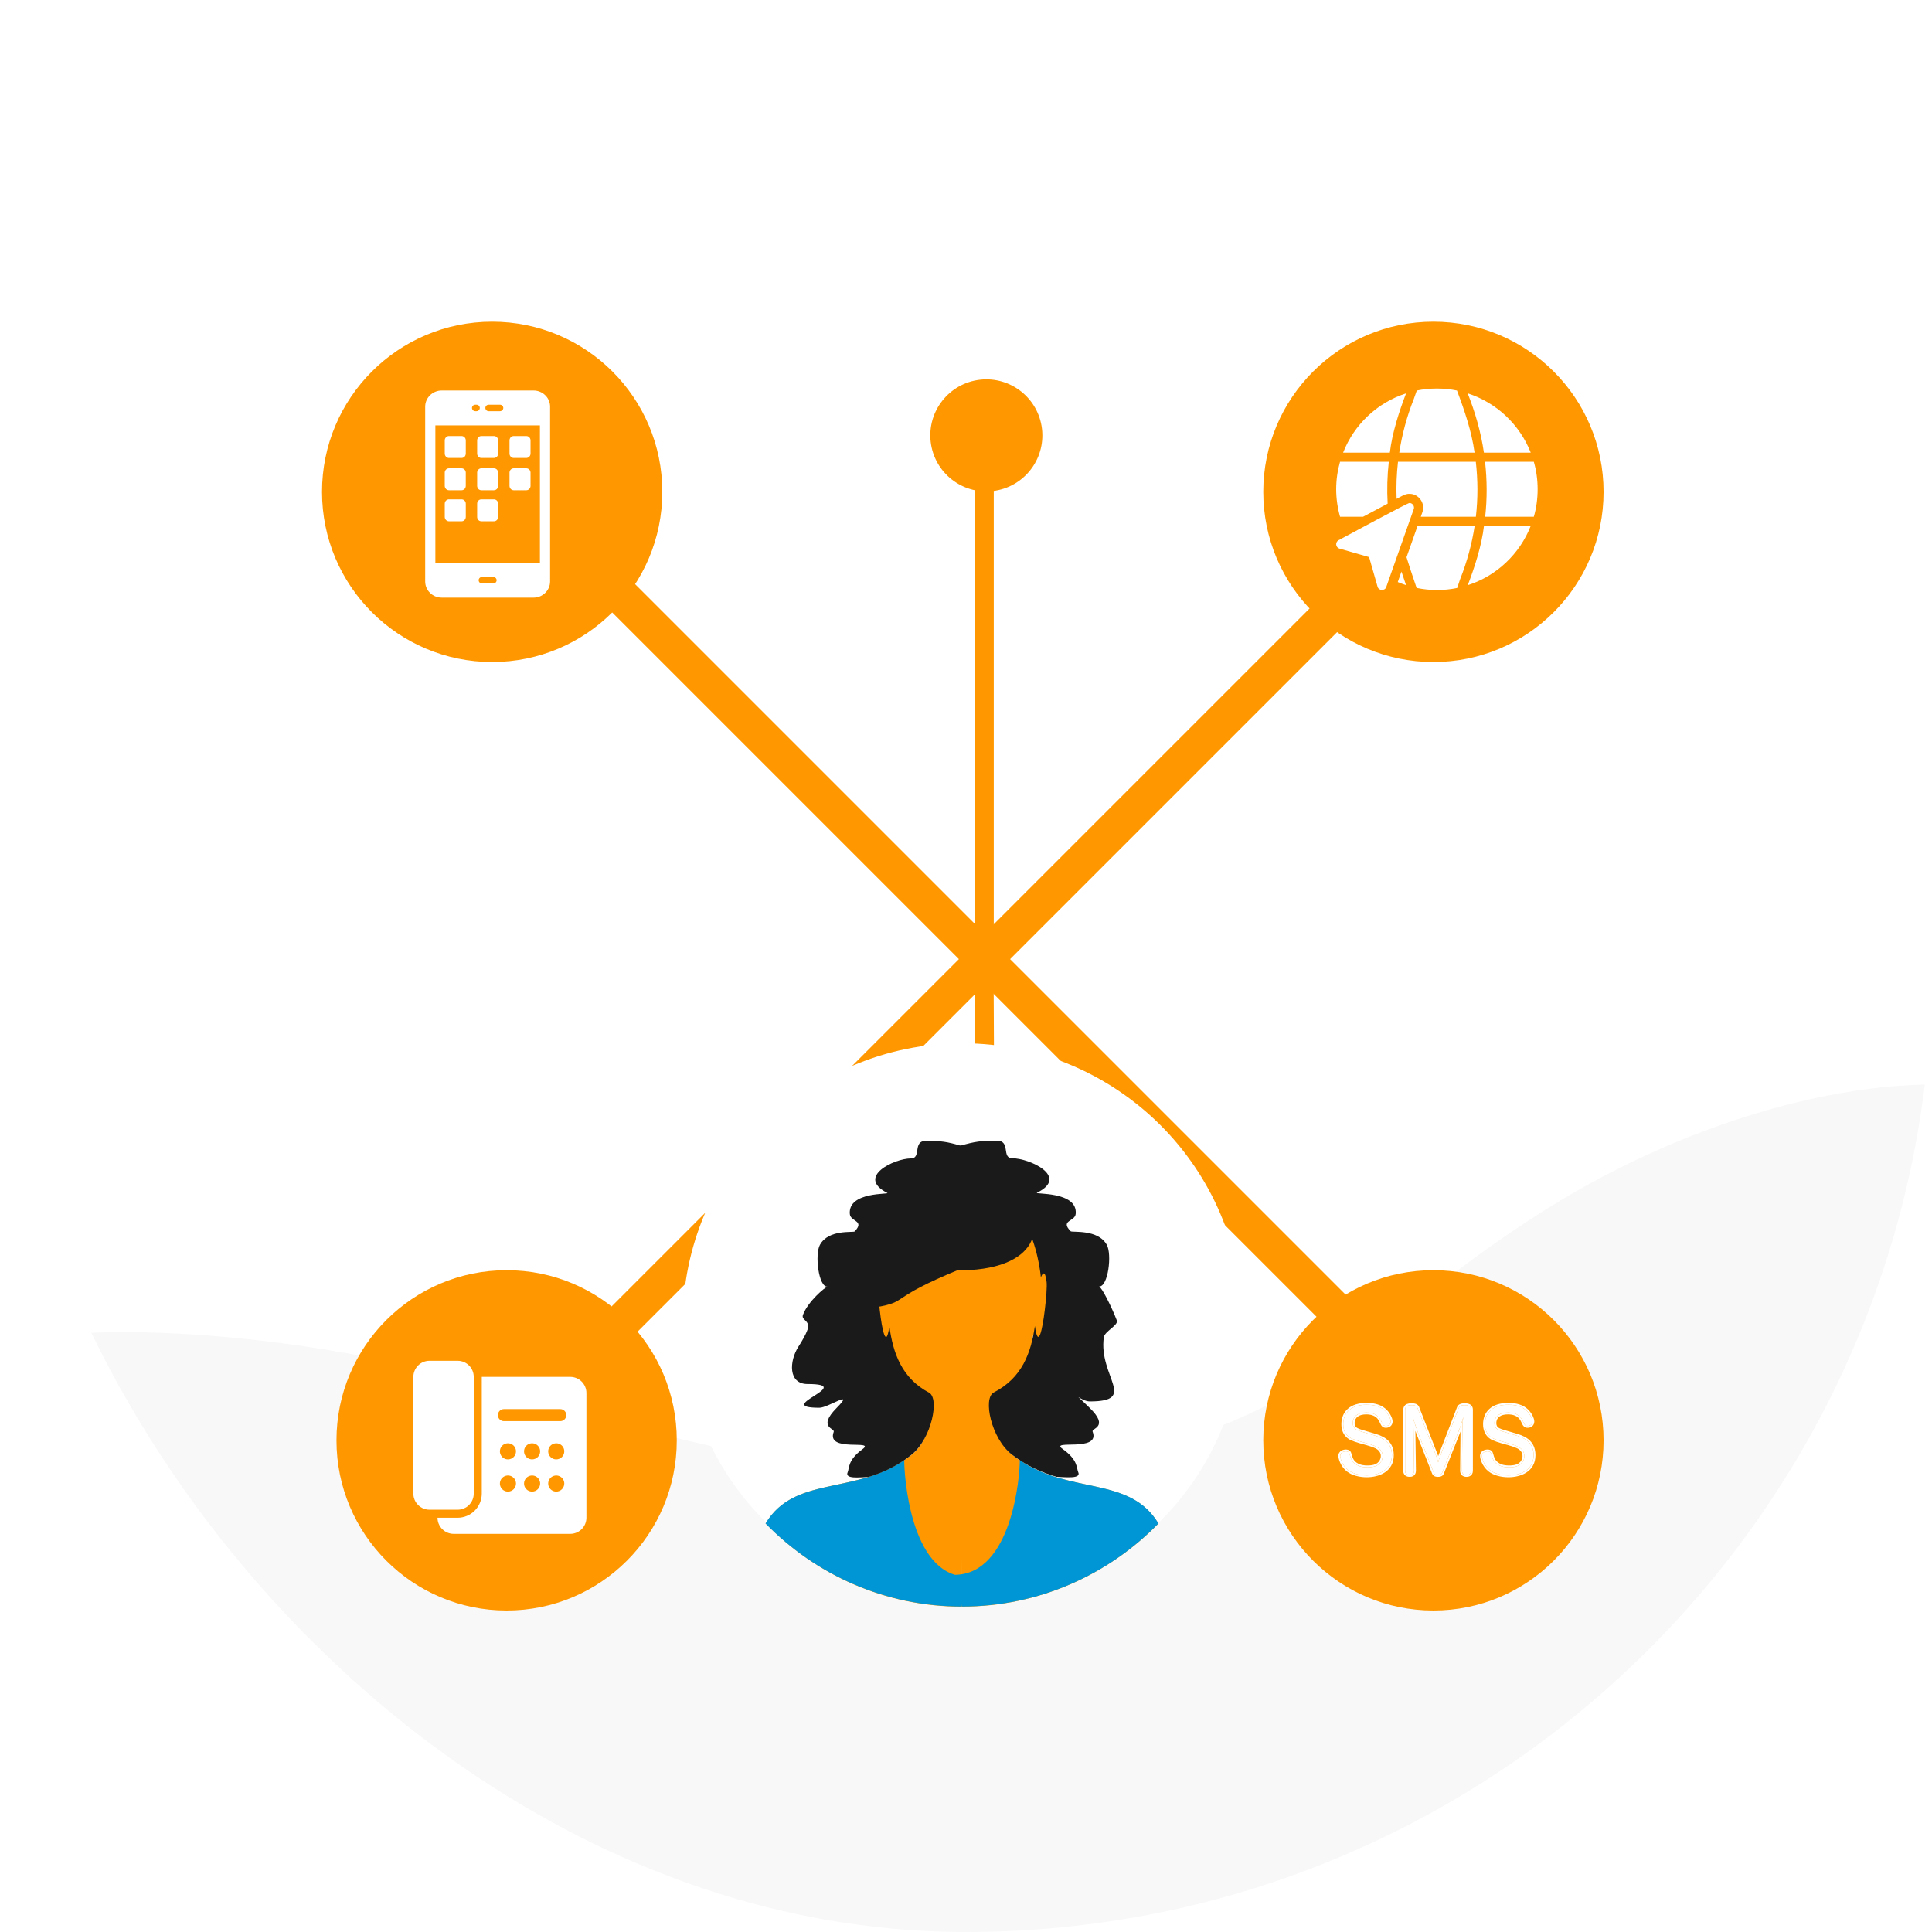 <svg width="300" height="300" viewBox="0 0 300 300" fill="none" xmlns="http://www.w3.org/2000/svg">
<g clip-path="url(#clip0_269_34009)">
<path opacity="0.66" fill-rule="evenodd" clip-rule="evenodd" d="M293.912 542.543L-30.662 512.831L-2.585 210.105C6.95 204.641 42.87 206.069 72.56 214.336C102.251 222.602 143.155 237.283 184.8 223.181C210.144 214.598 217.169 201.515 242.53 186.276C263.967 173.396 296.185 162.857 320.36 171.597C334.138 169.802 318.882 172.443 329.581 157.96L293.912 542.543Z" fill="#F4F4F4"/>
<path d="M161.8 66.612C162.35 71.385 158.927 75.7 154.154 76.25C149.381 76.8 145.066 73.377 144.516 68.604C143.966 63.831 147.389 59.516 152.162 58.966C156.935 58.416 161.25 61.839 161.8 66.612Z" fill="#FF9800"/>
<path d="M161.8 227.551C162.35 232.324 158.927 236.639 154.154 237.189C149.381 237.739 145.066 234.316 144.516 229.543C143.966 224.77 147.389 220.455 152.162 219.905C156.935 219.355 161.25 222.778 161.8 227.551Z" fill="#FF9800"/>
<path fill-rule="evenodd" clip-rule="evenodd" d="M230.409 230.443L71.884 71.919L75.859 67.944L234.384 226.468L230.409 230.443Z" fill="#FF9800"/>
<path fill-rule="evenodd" clip-rule="evenodd" d="M75.337 230.443L233.862 71.919L229.887 67.944L71.362 226.468L75.337 230.443Z" fill="#FF9800"/>
<path d="M102.843 76.376C102.843 90.968 91.014 102.797 76.423 102.797C61.831 102.797 50.002 90.968 50.002 76.376C50.002 61.784 61.831 49.955 76.423 49.955C91.014 49.955 102.843 61.784 102.843 76.376Z" fill="#FF9800"/>
<path d="M82.841 60.637H68.6C67.178 60.637 66.023 61.763 66.023 63.15V90.286C66.023 91.673 67.178 92.799 68.6 92.799H82.841C84.264 92.799 85.418 91.673 85.418 90.286C85.418 81.234 85.418 72.172 85.418 63.15C85.418 61.763 84.264 60.637 82.841 60.637ZM75.883 62.848H77.636C77.919 62.848 78.151 63.069 78.151 63.351C78.151 63.627 77.919 63.853 77.636 63.853H75.883C75.595 63.853 75.368 63.627 75.368 63.351C75.368 63.069 75.595 62.848 75.883 62.848ZM73.806 62.848H73.987C74.275 62.848 74.502 63.069 74.502 63.351C74.502 63.627 74.275 63.853 73.987 63.853H73.806C73.523 63.853 73.291 63.627 73.291 63.351C73.291 63.069 73.523 62.848 73.806 62.848ZM76.6 90.598H74.842C74.559 90.598 74.327 90.372 74.327 90.095C74.327 89.814 74.559 89.593 74.842 89.593H76.6C76.883 89.593 77.115 89.814 77.115 90.095C77.115 90.372 76.883 90.598 76.6 90.598ZM83.839 87.382H67.603V66.055H83.839L83.839 87.382Z" fill="white"/>
<path d="M69.714 80.943H71.679C72.036 80.943 72.326 80.637 72.326 80.265V78.214C72.326 77.843 72.036 77.541 71.679 77.541H69.714C69.357 77.541 69.062 77.843 69.062 78.214V80.265C69.062 80.637 69.357 80.943 69.714 80.943Z" fill="white"/>
<path d="M69.712 76.124H71.677C72.034 76.124 72.324 75.818 72.324 75.446V73.396C72.324 73.024 72.034 72.722 71.677 72.722H69.712C69.355 72.722 69.061 73.024 69.061 73.396V75.446C69.061 75.818 69.355 76.124 69.712 76.124Z" fill="white"/>
<path d="M69.714 71.114H71.679C72.036 71.114 72.326 70.807 72.326 70.435V68.385C72.326 68.013 72.036 67.711 71.679 67.711H69.714C69.357 67.711 69.062 68.013 69.062 68.385V70.435C69.062 70.807 69.357 71.114 69.714 71.114Z" fill="white"/>
<path d="M79.764 76.124H81.729C82.086 76.124 82.381 75.818 82.381 75.446V73.396C82.381 73.024 82.086 72.722 81.729 72.722H79.764C79.407 72.722 79.117 73.024 79.117 73.396V75.446C79.117 75.818 79.407 76.124 79.764 76.124Z" fill="white"/>
<path d="M79.764 71.114H81.729C82.086 71.114 82.381 70.807 82.381 70.435V68.385C82.381 68.013 82.086 67.711 81.729 67.711H79.764C79.407 67.711 79.117 68.013 79.117 68.385V70.435C79.117 70.807 79.407 71.114 79.764 71.114Z" fill="white"/>
<path d="M74.739 76.124H76.704C77.061 76.124 77.35 75.818 77.35 75.446V73.396C77.35 73.024 77.061 72.722 76.704 72.722H74.739C74.382 72.722 74.092 73.024 74.092 73.396V75.446C74.092 75.818 74.382 76.124 74.739 76.124Z" fill="white"/>
<path d="M74.739 80.943H76.704C77.061 80.943 77.35 80.637 77.35 80.265V78.214C77.35 77.843 77.061 77.541 76.704 77.541H74.739C74.382 77.541 74.092 77.843 74.092 78.214V80.265C74.092 80.637 74.382 80.943 74.739 80.943Z" fill="white"/>
<path d="M74.739 71.114H76.704C77.061 71.114 77.35 70.807 77.35 70.435V68.385C77.35 68.013 77.061 67.711 76.704 67.711H74.739C74.382 67.711 74.092 68.013 74.092 68.385V70.435C74.092 70.807 74.382 71.114 74.739 71.114Z" fill="white"/>
<path fill-rule="evenodd" clip-rule="evenodd" d="M151.408 151.471L151.408 70.467L154.311 70.467L154.311 151.471L151.408 151.471Z" fill="#FF9800"/>
<path fill-rule="evenodd" clip-rule="evenodd" d="M154.285 151.211L154.625 223.494L151.722 223.507L151.381 151.225L154.285 151.211Z" fill="#FF9800"/>
<g filter="url(#filter0_ddddd_269_34009)">
<path fill-rule="evenodd" clip-rule="evenodd" d="M192.94 149.44C192.94 173.436 173.483 192.879 149.47 192.879C125.457 192.879 106 173.436 106 149.44C106 125.443 125.457 106 149.47 106C173.458 106 192.94 125.443 192.94 149.44Z" fill="white"/>
<path fill-rule="evenodd" clip-rule="evenodd" d="M149.377 193.485V127.789C137.966 127.233 136.732 141.52 136.732 140.889C136.505 140.258 135.665 141.263 135.438 143.206C135.286 144.973 136.18 157.938 136.937 152.133C137.518 156.297 139.416 158.422 143.683 160.719C145.349 161.602 144.681 167.363 141.601 169.862C133.522 176.399 123.524 172.79 118.904 180.563C126.655 188.539 137.435 193.485 149.377 193.485Z" fill="#FF9800"/>
<path fill-rule="evenodd" clip-rule="evenodd" d="M150.129 188.815C141.217 188.689 140.383 172.561 140.409 170.744C132.557 176.095 123.291 173.167 118.873 180.562C126.649 188.538 137.455 193.459 149.371 193.459L150.129 188.815Z" fill="#0096D6"/>
<path fill-rule="evenodd" clip-rule="evenodd" d="M135.987 146.996C141.291 146.07 137.599 145.771 149.117 141.059V125.807C137.365 125.208 136.585 142.257 136.585 141.576C136.351 140.896 135.935 140.242 135.701 142.339C135.649 143.047 135.753 145.035 135.987 146.996Z" fill="#1A1A1A"/>
<path fill-rule="evenodd" clip-rule="evenodd" d="M128.476 143.817C128.501 143.817 128.527 143.817 128.501 143.817C128.501 143.817 128.501 143.817 128.476 143.817ZM124.689 148.158C124.411 148.89 125.396 148.966 125.522 149.875C125.547 150.001 125.421 150.884 123.982 153.105C122.543 155.352 122.366 158.91 125.396 158.91C133.147 158.91 119.766 162.595 127.239 162.595C128.628 162.595 132.869 159.617 129.89 162.646C126.911 165.674 129.663 165.775 129.461 166.33C128.224 169.611 136.05 167.466 133.929 169.031C131.607 170.722 131.884 172.034 131.632 172.59C131.127 173.7 133.424 173.397 134.863 173.347C136.732 172.766 138.6 171.984 140.393 170.747C140.797 170.47 141.175 170.192 141.579 169.864C144.659 167.365 145.922 161.131 144.255 160.248C139.989 157.976 138.676 154.09 138.095 149.925C137.615 153.61 136.959 150.556 136.606 147.401C136.404 145.584 136.277 143.742 136.328 143.085C136.555 141.142 136.959 141.748 137.186 142.379C137.186 143.01 137.944 127.21 149.355 127.765V121.96C146.982 121.254 146.149 121.153 143.75 121.153C141.68 121.153 143.119 123.879 141.453 123.879C138.903 123.879 132.869 126.731 137.767 129.229C138.322 129.507 131.657 128.952 131.96 132.51C132.061 133.722 134.333 133.495 132.718 135.211C132.516 135.438 128.653 134.832 127.315 137.306C126.507 138.77 127.087 143.893 128.501 143.792C128.097 143.868 125.446 146.114 124.689 148.158Z" fill="#1A1A1A"/>
<path fill-rule="evenodd" clip-rule="evenodd" d="M149.378 193.479L148.494 127.783C159.906 127.227 161.597 141.361 161.597 140.755C161.824 140.124 163.013 141.877 163.24 143.82C163.391 145.587 161.193 157.009 160.436 151.229C159.855 155.394 158.77 157.993 154.478 160.265C152.811 161.148 154.074 167.382 157.154 169.881C165.233 176.418 175.231 172.809 179.876 180.582C172.075 188.532 161.294 193.479 149.378 193.479Z" fill="#FF9800"/>
<path fill-rule="evenodd" clip-rule="evenodd" d="M148.275 188.538C157.188 188.411 158.374 173.066 158.349 170.744C166.201 176.095 175.466 173.167 179.884 180.562C172.108 188.538 161.303 193.459 149.386 193.459L148.275 188.538Z" fill="#0096D6"/>
<path fill-rule="evenodd" clip-rule="evenodd" d="M170.67 143.792C170.644 143.792 170.619 143.792 170.644 143.792C170.644 143.792 170.644 143.792 170.67 143.792ZM173.422 149.042C173.699 149.774 171.528 150.733 171.402 151.641C170.543 157.724 176.754 161.611 169.231 161.611C167.791 161.611 166.125 159.591 169.205 162.62C172.311 165.649 169.432 165.75 169.66 166.305C170.947 169.586 162.843 167.441 165.014 169.006C167.413 170.697 167.16 172.009 167.413 172.564C167.943 173.675 165.57 173.372 164.055 173.321C162.111 172.741 160.192 171.959 158.324 170.722C157.92 170.444 157.491 170.167 157.087 169.838C153.906 167.34 152.593 161.106 154.31 160.222C158.728 157.951 160.091 154.064 160.697 149.9C161.202 153.585 161.858 150.531 162.237 147.376C162.464 145.559 162.591 143.716 162.515 143.06C162.288 141.117 161.858 141.722 161.631 142.353C161.631 142.984 160.849 127.185 149.008 127.74V121.935C151.457 121.228 152.34 121.127 154.815 121.127C156.986 121.127 155.471 123.853 157.188 123.853C159.839 123.853 166.1 126.705 161.025 129.204C160.445 129.482 167.362 128.926 167.034 132.485C166.933 133.696 164.56 133.469 166.251 135.185C166.453 135.413 170.468 134.807 171.856 137.28C172.689 138.744 172.083 143.868 170.644 143.767C171.074 143.842 172.639 146.997 173.422 149.042Z" fill="#1A1A1A"/>
<path fill-rule="evenodd" clip-rule="evenodd" d="M148.249 141.255C161.504 141.507 162.917 133.835 157.717 129.998C155.773 127.853 151.897 126.241 147.908 126.443L148.249 141.255Z" fill="#1A1A1A"/>
</g>
<path d="M249.002 223.658C249.002 238.25 237.173 250.079 222.581 250.079C207.989 250.079 196.16 238.25 196.16 223.658C196.16 209.066 207.989 197.237 222.581 197.237C237.173 197.237 249.002 209.066 249.002 223.658Z" fill="#FF9800"/>
<path d="M233.836 222.429L235.209 222.836C236.355 223.168 238.135 223.711 238.135 225.959C238.135 228.343 235.978 229.097 234.213 229.097C233.202 229.097 232.056 228.841 231.316 228.252C230.366 227.498 230.109 226.367 230.109 226.08C230.109 225.492 230.713 225.371 230.969 225.371C231.422 225.371 231.512 225.597 231.573 225.808C231.709 226.306 231.829 226.88 232.478 227.347C233.127 227.815 233.911 227.845 234.349 227.845C234.696 227.845 235.495 227.83 236.053 227.408C236.446 227.106 236.702 226.623 236.702 226.095C236.702 225.492 236.37 225.099 236.144 224.918C235.722 224.556 235.058 224.36 234.243 224.119L233.112 223.802C232.704 223.681 232.237 223.53 231.905 223.38C231.603 223.244 230.577 222.731 230.577 221.147C230.577 219.397 231.754 218.129 234.198 218.129C234.877 218.129 236.053 218.205 236.929 218.944C237.547 219.457 237.954 220.317 237.954 220.724C237.954 221.177 237.607 221.418 237.2 221.418C237.034 221.418 236.868 221.388 236.717 221.162C236.672 221.101 236.521 220.77 236.461 220.649C236.265 220.257 235.812 219.336 234.137 219.336C233.564 219.336 233.051 219.457 232.689 219.713C232.342 219.955 232.056 220.377 232.056 220.981C232.056 221.539 232.357 221.811 232.433 221.871C232.704 222.097 233.353 222.293 233.836 222.429Z" fill="white"/>
<path fill-rule="evenodd" clip-rule="evenodd" d="M233.918 222.151L235.291 222.558C235.292 222.558 235.292 222.558 235.292 222.559C235.86 222.723 236.644 222.954 237.282 223.451C237.939 223.962 238.427 224.743 238.427 225.959C238.427 227.256 237.832 228.13 236.994 228.666C236.173 229.192 235.132 229.387 234.215 229.387C233.171 229.387 231.949 229.124 231.139 228.479C230.618 228.066 230.291 227.553 230.094 227.108C229.9 226.671 229.822 226.275 229.822 226.08C229.822 225.662 230.047 225.398 230.303 225.253C230.542 225.117 230.811 225.081 230.972 225.081C231.247 225.081 231.464 225.151 231.62 225.301C231.768 225.442 231.822 225.62 231.853 225.729L231.854 225.732C231.862 225.76 231.869 225.787 231.877 225.815C232.005 226.291 232.125 226.734 232.65 227.112C233.218 227.522 233.919 227.556 234.351 227.556C234.706 227.556 235.409 227.533 235.88 227.177C236.204 226.928 236.415 226.529 236.415 226.095C236.415 225.606 236.147 225.29 235.966 225.144L235.962 225.141L235.958 225.138C235.782 224.987 235.545 224.862 235.238 224.743C234.931 224.624 234.575 224.518 234.165 224.397L233.034 224.08L233.032 224.079C232.624 223.958 232.139 223.803 231.788 223.643C231.621 223.568 231.245 223.384 230.91 222.994C230.571 222.599 230.29 222.008 230.29 221.147C230.29 220.204 230.609 219.366 231.28 218.766C231.948 218.169 232.93 217.84 234.2 217.84C234.886 217.84 236.157 217.912 237.117 218.722C237.46 219.007 237.738 219.381 237.93 219.736C238.118 220.081 238.246 220.449 238.246 220.724C238.246 221.031 238.125 221.287 237.92 221.461C237.72 221.631 237.461 221.708 237.202 221.708C237.104 221.708 236.974 221.699 236.838 221.639C236.7 221.579 236.582 221.476 236.482 221.327C236.456 221.29 236.43 221.24 236.412 221.206C236.388 221.161 236.362 221.107 236.336 221.054C236.314 221.006 236.292 220.96 236.272 220.919C236.245 220.861 236.221 220.812 236.204 220.778C236.108 220.585 235.969 220.308 235.674 220.071C235.385 219.838 234.92 219.626 234.14 219.626C233.6 219.626 233.154 219.74 232.859 219.95L232.857 219.951C232.581 220.143 232.347 220.479 232.347 220.981C232.347 221.419 232.58 221.616 232.616 221.645L232.618 221.647L232.62 221.648C232.714 221.727 232.902 221.818 233.157 221.912C233.402 222.002 233.676 222.083 233.916 222.15L233.918 222.151ZM236.72 221.162C236.87 221.388 237.036 221.418 237.202 221.418C237.61 221.418 237.957 221.177 237.957 220.724C237.957 220.317 237.549 219.457 236.931 218.944C236.056 218.205 234.879 218.129 234.2 218.129C231.756 218.129 230.579 219.397 230.579 221.147C230.579 222.731 231.605 223.244 231.907 223.379C232.239 223.53 232.707 223.681 233.114 223.802L234.245 224.119L234.251 224.12C235.063 224.361 235.725 224.557 236.146 224.918C236.373 225.099 236.705 225.491 236.705 226.095C236.705 226.623 236.448 227.106 236.056 227.407C235.498 227.83 234.698 227.845 234.351 227.845C233.913 227.845 233.129 227.815 232.48 227.347C231.87 226.907 231.727 226.374 231.599 225.898C231.591 225.868 231.583 225.838 231.575 225.808C231.515 225.597 231.424 225.371 230.972 225.371C230.715 225.371 230.112 225.491 230.112 226.08C230.112 226.367 230.368 227.498 231.319 228.252C232.058 228.841 233.204 229.097 234.215 229.097C235.98 229.097 238.138 228.343 238.138 225.959C238.138 223.711 236.358 223.168 235.211 222.836L233.838 222.429C233.355 222.293 232.707 222.097 232.435 221.871C232.36 221.81 232.058 221.539 232.058 220.981C232.058 220.377 232.344 219.955 232.691 219.713C233.054 219.457 233.566 219.336 234.14 219.336C235.807 219.336 236.263 220.248 236.46 220.643L236.463 220.649C236.481 220.685 236.507 220.739 236.536 220.799C236.604 220.942 236.688 221.119 236.72 221.162Z" fill="white"/>
<path d="M228.418 218.913V228.372C228.418 228.569 228.358 229.036 227.724 229.036C227.302 229.036 227.015 228.825 227.015 228.372L227.075 222.111C227.075 221.342 227.075 221.071 227.151 220.512C227.181 220.346 227.211 220.18 227.226 220.03C227.181 220.211 227.121 220.407 227.06 220.603C226.804 221.463 226.728 221.629 226.291 222.76L223.937 228.689C223.877 228.84 223.787 229.036 223.274 229.036C222.806 229.036 222.7 228.84 222.64 228.689L220.226 222.564C219.698 221.116 219.593 220.814 219.366 219.924C219.457 220.693 219.457 220.829 219.487 221.961L219.577 228.372C219.577 228.569 219.517 229.036 218.899 229.036C218.25 229.036 218.189 228.599 218.189 228.387V218.913C218.189 218.747 218.22 218.581 218.37 218.415C218.431 218.355 218.597 218.189 219.185 218.189C219.879 218.189 220.03 218.4 220.121 218.657L223.017 226.094C223.153 226.456 223.198 226.562 223.319 227.075C223.424 226.653 223.5 226.441 223.636 226.094L226.502 218.657C226.593 218.415 226.744 218.189 227.438 218.189C228.328 218.189 228.418 218.596 228.418 218.913Z" fill="white"/>
<path fill-rule="evenodd" clip-rule="evenodd" d="M226.726 228.37L226.785 222.289C226.761 222.35 226.736 222.415 226.709 222.484C226.665 222.598 226.616 222.724 226.561 222.865L226.56 222.868L224.206 228.798C224.174 228.88 224.111 229.035 223.945 229.155C223.782 229.272 223.563 229.326 223.274 229.326C223.001 229.326 222.791 229.269 222.633 229.153C222.474 229.037 222.408 228.888 222.372 228.798L222.371 228.796L219.956 222.668L219.955 222.664C219.89 222.488 219.833 222.329 219.78 222.184L219.867 228.373C219.867 228.492 219.851 228.726 219.713 228.937C219.56 229.17 219.294 229.326 218.899 229.326C218.503 229.326 218.227 229.188 218.065 228.959C217.916 228.749 217.9 228.513 217.9 228.388V218.914C217.9 218.703 217.942 218.458 218.157 218.221L218.161 218.216L218.166 218.211C218.211 218.167 218.3 218.081 218.473 218.012C218.638 217.945 218.865 217.9 219.186 217.9C219.554 217.9 219.83 217.955 220.033 218.082C220.247 218.216 220.337 218.403 220.392 218.557L223.289 225.994C223.298 226.018 223.307 226.042 223.315 226.064C223.319 226.074 223.323 226.084 223.326 226.094C223.339 226.06 223.352 226.026 223.366 225.99C223.366 225.99 223.366 225.99 223.367 225.99L226.232 218.555C226.286 218.41 226.376 218.225 226.588 218.089C226.79 217.96 227.066 217.9 227.438 217.9C227.919 217.9 228.259 218.009 228.472 218.234C228.685 218.459 228.708 218.736 228.708 218.914V228.373C228.708 228.492 228.691 228.727 228.55 228.939C228.394 229.172 228.124 229.326 227.725 229.326C227.469 229.326 227.215 229.263 227.021 229.092C226.82 228.916 226.726 228.663 226.726 228.373L226.726 228.37ZM226.502 218.657L223.636 226.095C223.573 226.257 223.523 226.389 223.476 226.527C223.423 226.685 223.376 226.85 223.319 227.076C223.258 226.817 223.217 226.661 223.173 226.525C223.136 226.41 223.098 226.308 223.045 226.169C223.036 226.145 223.027 226.121 223.018 226.095L220.121 218.657C220.03 218.401 219.879 218.19 219.186 218.19C218.597 218.19 218.431 218.356 218.371 218.416C218.22 218.582 218.19 218.748 218.19 218.914V228.388C218.19 228.6 218.25 229.037 218.899 229.037C219.517 229.037 219.578 228.569 219.578 228.373L219.487 221.961C219.486 221.906 219.484 221.853 219.483 221.803C219.478 221.61 219.474 221.448 219.469 221.308C219.452 220.731 219.436 220.514 219.367 219.925C219.501 220.455 219.593 220.777 219.757 221.256C219.869 221.581 220.013 221.98 220.226 222.565L222.64 228.69C222.701 228.841 222.806 229.037 223.274 229.037C223.787 229.037 223.877 228.841 223.938 228.69L226.291 222.761C226.346 222.62 226.395 222.493 226.439 222.379C226.599 221.967 226.699 221.709 226.79 221.453C226.875 221.21 226.951 220.97 227.061 220.604C227.071 220.571 227.081 220.538 227.091 220.505C227.091 220.504 227.092 220.503 227.092 220.502C227.141 220.34 227.189 220.18 227.227 220.03C227.212 220.181 227.181 220.347 227.151 220.513C227.146 220.552 227.141 220.59 227.136 220.626C227.136 220.626 227.136 220.627 227.136 220.627C227.097 220.946 227.083 221.179 227.078 221.504C227.076 221.673 227.076 221.868 227.076 222.112L227.015 228.373C227.015 228.826 227.302 229.037 227.725 229.037C228.358 229.037 228.418 228.569 228.418 228.373V218.914C228.418 218.597 228.328 218.19 227.438 218.19C226.744 218.19 226.593 218.416 226.502 218.657Z" fill="white"/>
<path d="M211.836 222.429L213.209 222.836C214.355 223.168 216.135 223.711 216.135 225.959C216.135 228.343 213.978 229.097 212.213 229.097C211.202 229.097 210.056 228.841 209.316 228.252C208.366 227.498 208.109 226.367 208.109 226.08C208.109 225.492 208.713 225.371 208.969 225.371C209.422 225.371 209.512 225.597 209.573 225.808C209.709 226.306 209.829 226.88 210.478 227.347C211.127 227.815 211.911 227.845 212.349 227.845C212.696 227.845 213.495 227.83 214.053 227.408C214.446 227.106 214.702 226.623 214.702 226.095C214.702 225.492 214.37 225.099 214.144 224.918C213.722 224.556 213.058 224.36 212.243 224.119L211.112 223.802C210.704 223.681 210.237 223.53 209.905 223.38C209.603 223.244 208.577 222.731 208.577 221.147C208.577 219.397 209.754 218.129 212.198 218.129C212.877 218.129 214.053 218.205 214.929 218.944C215.547 219.457 215.954 220.317 215.954 220.724C215.954 221.177 215.607 221.418 215.2 221.418C215.034 221.418 214.868 221.388 214.717 221.162C214.672 221.101 214.521 220.77 214.461 220.649C214.265 220.257 213.812 219.336 212.137 219.336C211.564 219.336 211.051 219.457 210.689 219.713C210.342 219.955 210.056 220.377 210.056 220.981C210.056 221.539 210.357 221.811 210.433 221.871C210.704 222.097 211.353 222.293 211.836 222.429Z" fill="white"/>
<path fill-rule="evenodd" clip-rule="evenodd" d="M211.916 222.151L213.289 222.558C213.29 222.558 213.29 222.558 213.29 222.559C213.858 222.723 214.642 222.954 215.28 223.451C215.937 223.962 216.425 224.743 216.425 225.959C216.425 227.256 215.83 228.13 214.992 228.666C214.171 229.192 213.13 229.387 212.213 229.387C211.169 229.387 209.947 229.124 209.137 228.479C208.616 228.066 208.289 227.553 208.092 227.108C207.898 226.671 207.82 226.275 207.82 226.08C207.82 225.662 208.045 225.398 208.301 225.253C208.54 225.117 208.809 225.081 208.97 225.081C209.245 225.081 209.462 225.151 209.619 225.301C209.766 225.442 209.82 225.62 209.851 225.729L209.852 225.732C209.86 225.76 209.867 225.787 209.875 225.815C210.003 226.291 210.123 226.734 210.648 227.112C211.216 227.522 211.917 227.556 212.349 227.556C212.704 227.556 213.407 227.533 213.878 227.177C214.202 226.928 214.413 226.529 214.413 226.095C214.413 225.606 214.146 225.29 213.964 225.144L213.96 225.141L213.956 225.138C213.78 224.987 213.543 224.862 213.236 224.743C212.93 224.624 212.573 224.518 212.163 224.397L211.032 224.08L211.03 224.079C210.622 223.958 210.138 223.803 209.786 223.643C209.619 223.568 209.243 223.384 208.908 222.994C208.569 222.599 208.288 222.008 208.288 221.147C208.288 220.204 208.607 219.366 209.279 218.766C209.946 218.169 210.928 217.84 212.198 217.84C212.884 217.84 214.155 217.912 215.115 218.722C215.458 219.007 215.736 219.381 215.928 219.736C216.116 220.081 216.244 220.449 216.244 220.724C216.244 221.031 216.123 221.287 215.918 221.461C215.718 221.631 215.459 221.708 215.2 221.708C215.102 221.708 214.972 221.699 214.836 221.639C214.698 221.579 214.58 221.476 214.48 221.327C214.454 221.29 214.428 221.24 214.41 221.206C214.387 221.161 214.36 221.107 214.334 221.054C214.312 221.006 214.29 220.96 214.27 220.919C214.243 220.861 214.219 220.812 214.202 220.778C214.106 220.585 213.967 220.308 213.673 220.071C213.383 219.838 212.918 219.626 212.138 219.626C211.598 219.626 211.152 219.74 210.857 219.95L210.855 219.951C210.579 220.143 210.345 220.479 210.345 220.981C210.345 221.419 210.578 221.616 210.614 221.645L210.616 221.647L210.618 221.648C210.712 221.727 210.9 221.818 211.155 221.912C211.4 222.002 211.674 222.083 211.914 222.15L211.916 222.151ZM214.718 221.162C214.869 221.388 215.034 221.418 215.2 221.418C215.608 221.418 215.955 221.177 215.955 220.724C215.955 220.317 215.547 219.457 214.929 218.944C214.054 218.205 212.877 218.129 212.198 218.129C209.754 218.129 208.577 219.397 208.577 221.147C208.577 222.731 209.603 223.244 209.905 223.379C210.237 223.53 210.705 223.681 211.112 223.802L212.243 224.119L212.249 224.12C213.061 224.361 213.723 224.557 214.144 224.918C214.371 225.099 214.703 225.491 214.703 226.095C214.703 226.623 214.446 227.106 214.054 227.407C213.496 227.83 212.696 227.845 212.349 227.845C211.912 227.845 211.127 227.815 210.478 227.347C209.868 226.907 209.725 226.374 209.597 225.898C209.589 225.868 209.581 225.838 209.573 225.808C209.513 225.597 209.422 225.371 208.97 225.371C208.713 225.371 208.11 225.491 208.11 226.08C208.11 226.367 208.366 227.498 209.317 228.252C210.056 228.841 211.202 229.097 212.213 229.097C213.978 229.097 216.136 228.343 216.136 225.959C216.136 223.711 214.356 223.168 213.209 222.836L211.836 222.429C211.353 222.293 210.705 222.097 210.433 221.871C210.358 221.81 210.056 221.539 210.056 220.981C210.056 220.377 210.343 219.955 210.69 219.713C211.052 219.457 211.565 219.336 212.138 219.336C213.805 219.336 214.261 220.248 214.459 220.643L214.461 220.649C214.479 220.685 214.505 220.739 214.534 220.799C214.602 220.942 214.686 221.119 214.718 221.162Z" fill="white"/>
<path d="M105.09 223.658C105.09 238.25 93.261 250.079 78.669 250.079C64.077 250.079 52.248 238.25 52.248 223.658C52.248 209.066 64.077 197.237 78.669 197.237C93.261 197.237 105.09 209.066 105.09 223.658Z" fill="#FF9800"/>
<path d="M71.064 211.302H66.689C65.309 211.302 64.189 212.421 64.189 213.802V231.924C64.189 233.305 65.309 234.424 66.689 234.424H71.064C72.444 234.424 73.563 233.305 73.563 231.924V213.802C73.563 212.421 72.444 211.302 71.064 211.302Z" fill="white"/>
<path d="M88.559 213.802H74.811V231.925C74.809 232.918 74.413 233.87 73.71 234.573C73.008 235.275 72.056 235.671 71.062 235.674H67.938C67.939 236.336 68.203 236.971 68.672 237.439C69.14 237.908 69.775 238.172 70.437 238.174H88.559C89.222 238.172 89.856 237.908 90.325 237.439C90.793 236.971 91.057 236.336 91.059 235.674V216.302C91.057 215.64 90.793 215.005 90.325 214.536C89.856 214.068 89.222 213.804 88.559 213.802ZM78.873 231.612C78.626 231.612 78.385 231.539 78.179 231.402C77.974 231.264 77.813 231.069 77.719 230.841C77.624 230.612 77.599 230.361 77.648 230.119C77.696 229.876 77.815 229.653 77.99 229.479C78.165 229.304 78.387 229.185 78.63 229.137C78.872 229.088 79.123 229.113 79.352 229.208C79.58 229.302 79.775 229.462 79.913 229.668C80.05 229.874 80.123 230.115 80.123 230.362C80.123 230.694 79.992 231.012 79.757 231.246C79.523 231.48 79.205 231.612 78.873 231.612ZM78.873 226.613C78.626 226.613 78.385 226.54 78.179 226.402C77.974 226.265 77.813 226.07 77.719 225.841C77.624 225.613 77.599 225.362 77.648 225.119C77.696 224.877 77.815 224.654 77.99 224.479C78.165 224.305 78.387 224.185 78.63 224.137C78.872 224.089 79.123 224.114 79.352 224.208C79.58 224.303 79.775 224.463 79.913 224.669C80.05 224.874 80.123 225.116 80.123 225.363C80.123 225.695 79.992 226.012 79.757 226.247C79.523 226.481 79.205 226.613 78.873 226.613ZM82.623 231.612C82.376 231.612 82.134 231.539 81.928 231.402C81.723 231.264 81.563 231.069 81.468 230.841C81.374 230.612 81.349 230.361 81.397 230.119C81.445 229.876 81.564 229.653 81.739 229.479C81.914 229.304 82.137 229.185 82.379 229.137C82.621 229.088 82.873 229.113 83.101 229.208C83.329 229.302 83.525 229.462 83.662 229.668C83.799 229.874 83.873 230.115 83.873 230.362C83.873 230.694 83.741 231.012 83.507 231.246C83.272 231.48 82.954 231.612 82.623 231.612ZM82.623 226.613C82.376 226.613 82.134 226.54 81.928 226.402C81.723 226.265 81.563 226.07 81.468 225.841C81.374 225.613 81.349 225.362 81.397 225.119C81.445 224.877 81.564 224.654 81.739 224.479C81.914 224.305 82.137 224.185 82.379 224.137C82.621 224.089 82.873 224.114 83.101 224.208C83.329 224.303 83.525 224.463 83.662 224.669C83.799 224.874 83.873 225.116 83.873 225.363C83.873 225.695 83.741 226.012 83.507 226.247C83.272 226.481 82.954 226.613 82.623 226.613ZM86.372 231.612C86.125 231.612 85.883 231.539 85.678 231.402C85.472 231.264 85.312 231.069 85.218 230.841C85.123 230.612 85.098 230.361 85.147 230.119C85.195 229.876 85.314 229.653 85.489 229.479C85.663 229.304 85.886 229.185 86.129 229.137C86.371 229.088 86.622 229.113 86.851 229.208C87.079 229.302 87.274 229.462 87.412 229.668C87.549 229.874 87.622 230.115 87.622 230.362C87.622 230.694 87.49 231.012 87.256 231.246C87.022 231.48 86.704 231.612 86.372 231.612ZM86.372 226.613C86.125 226.613 85.883 226.54 85.678 226.402C85.472 226.265 85.312 226.07 85.218 225.841C85.123 225.613 85.098 225.362 85.147 225.119C85.195 224.877 85.314 224.654 85.489 224.479C85.663 224.305 85.886 224.185 86.129 224.137C86.371 224.089 86.622 224.114 86.851 224.208C87.079 224.303 87.274 224.463 87.412 224.669C87.549 224.874 87.622 225.116 87.622 225.363C87.622 225.695 87.49 226.012 87.256 226.247C87.022 226.481 86.704 226.613 86.372 226.613ZM86.997 220.676H78.249C78 220.676 77.761 220.577 77.586 220.402C77.41 220.226 77.311 219.987 77.311 219.739C77.311 219.49 77.41 219.252 77.586 219.076C77.761 218.9 78 218.802 78.249 218.802H86.997C87.246 218.802 87.484 218.9 87.66 219.076C87.836 219.252 87.935 219.49 87.935 219.739C87.935 219.987 87.836 220.226 87.66 220.402C87.484 220.577 87.246 220.676 86.997 220.676Z" fill="white"/>
<path d="M249.002 76.376C249.002 90.968 237.173 102.797 222.581 102.797C207.989 102.797 196.16 90.968 196.16 76.376C196.16 61.784 207.989 49.955 222.581 49.955C237.173 49.955 249.002 61.784 249.002 76.376Z" fill="#FF9800"/>
<path d="M217.045 90.374C217.467 90.553 217.895 90.719 218.332 90.859C218.111 90.185 218.069 90.112 217.617 88.751L217.045 90.374Z" fill="white"/>
<path d="M226.716 89.966C227.796 87.257 228.55 84.478 228.984 81.662H220.118L218.404 86.525C219.316 89.44 219.424 89.609 219.971 91.287C222.017 91.721 224.237 91.722 226.272 91.297C226.272 91.298 226.716 89.966 226.716 89.966Z" fill="white"/>
<path d="M207.482 75.974C207.482 77.424 207.692 78.858 208.085 80.24H211.656L215.474 78.206C215.351 76.038 215.413 73.863 215.651 71.708H208.079C207.693 73.065 207.482 74.495 207.482 75.974Z" fill="white"/>
<path d="M207.488 84.584C207.516 84.868 207.715 85.11 208 85.188C208.947 85.46 211.693 86.246 212.593 86.503C212.848 87.401 213.64 90.16 213.908 91.096C214.073 91.746 215.054 91.787 215.259 91.139C216.578 87.382 218.206 82.782 219.524 79.053C219.697 78.61 219.327 78.091 218.856 78.107C218.639 78.047 209.476 83.021 207.857 83.88C207.601 84.015 207.452 84.292 207.488 84.584Z" fill="white"/>
<path d="M220.62 80.24H229.173C229.502 77.401 229.489 74.542 229.164 71.708H217.081C216.863 73.616 216.788 75.539 216.866 77.46C217.429 77.181 218.201 76.639 218.857 76.685C220.284 76.653 221.381 78.184 220.869 79.529L220.62 80.24Z" fill="white"/>
<path d="M226.241 60.646C224.235 60.23 222.003 60.23 219.997 60.647L219.523 61.989C218.455 64.666 217.71 67.455 217.277 70.286H228.97C228.518 67.005 227.425 63.78 226.241 60.646Z" fill="white"/>
<path d="M237.688 81.662H230.431C230.073 84.734 228.981 88.076 227.914 90.862C232.409 89.42 235.984 86.013 237.688 81.662Z" fill="white"/>
<path d="M208.559 70.286H215.816C216.174 67.215 217.267 63.871 218.333 61.086C213.838 62.528 210.264 65.936 208.559 70.286Z" fill="white"/>
<path d="M227.904 61.082C229.08 64.074 229.973 67.155 230.42 70.286H237.691C235.984 65.932 232.383 62.523 227.904 61.082Z" fill="white"/>
<path d="M230.6 71.708C230.915 74.544 230.932 77.403 230.619 80.24H238.171C238.96 77.549 238.96 74.399 238.171 71.708H230.6Z" fill="white"/>
</g>
<defs>
<filter id="filter0_ddddd_269_34009" x="94" y="104" width="110.939" height="131.485" filterUnits="userSpaceOnUse" color-interpolation-filters="sRGB">
<feFlood flood-opacity="0" result="BackgroundImageFix"/>
<feColorMatrix in="SourceAlpha" type="matrix" values="0 0 0 0 0 0 0 0 0 0 0 0 0 0 0 0 0 0 127 0" result="hardAlpha"/>
<feOffset/>
<feColorMatrix type="matrix" values="0 0 0 0 0 0 0 0 0 0 0 0 0 0 0 0 0 0 0.1 0"/>
<feBlend mode="normal" in2="BackgroundImageFix" result="effect1_dropShadow_269_34009"/>
<feColorMatrix in="SourceAlpha" type="matrix" values="0 0 0 0 0 0 0 0 0 0 0 0 0 0 0 0 0 0 127 0" result="hardAlpha"/>
<feOffset dy="2"/>
<feGaussianBlur stdDeviation="2"/>
<feColorMatrix type="matrix" values="0 0 0 0 0 0 0 0 0 0 0 0 0 0 0 0 0 0 0.1 0"/>
<feBlend mode="normal" in2="effect1_dropShadow_269_34009" result="effect2_dropShadow_269_34009"/>
<feColorMatrix in="SourceAlpha" type="matrix" values="0 0 0 0 0 0 0 0 0 0 0 0 0 0 0 0 0 0 127 0" result="hardAlpha"/>
<feOffset dy="7"/>
<feGaussianBlur stdDeviation="3.5"/>
<feColorMatrix type="matrix" values="0 0 0 0 0 0 0 0 0 0 0 0 0 0 0 0 0 0 0.09 0"/>
<feBlend mode="normal" in2="effect2_dropShadow_269_34009" result="effect3_dropShadow_269_34009"/>
<feColorMatrix in="SourceAlpha" type="matrix" values="0 0 0 0 0 0 0 0 0 0 0 0 0 0 0 0 0 0 127 0" result="hardAlpha"/>
<feOffset dy="17"/>
<feGaussianBlur stdDeviation="5"/>
<feColorMatrix type="matrix" values="0 0 0 0 0 0 0 0 0 0 0 0 0 0 0 0 0 0 0.05 0"/>
<feBlend mode="normal" in2="effect3_dropShadow_269_34009" result="effect4_dropShadow_269_34009"/>
<feColorMatrix in="SourceAlpha" type="matrix" values="0 0 0 0 0 0 0 0 0 0 0 0 0 0 0 0 0 0 127 0" result="hardAlpha"/>
<feOffset dy="30"/>
<feGaussianBlur stdDeviation="6"/>
<feColorMatrix type="matrix" values="0 0 0 0 0 0 0 0 0 0 0 0 0 0 0 0 0 0 0.01 0"/>
<feBlend mode="normal" in2="effect4_dropShadow_269_34009" result="effect5_dropShadow_269_34009"/>
<feBlend mode="normal" in="SourceGraphic" in2="effect5_dropShadow_269_34009" result="shape"/>
</filter>
<clipPath id="clip0_269_34009">
<rect width="300" height="300" rx="150" fill="white"/>
</clipPath>
</defs>
</svg>
